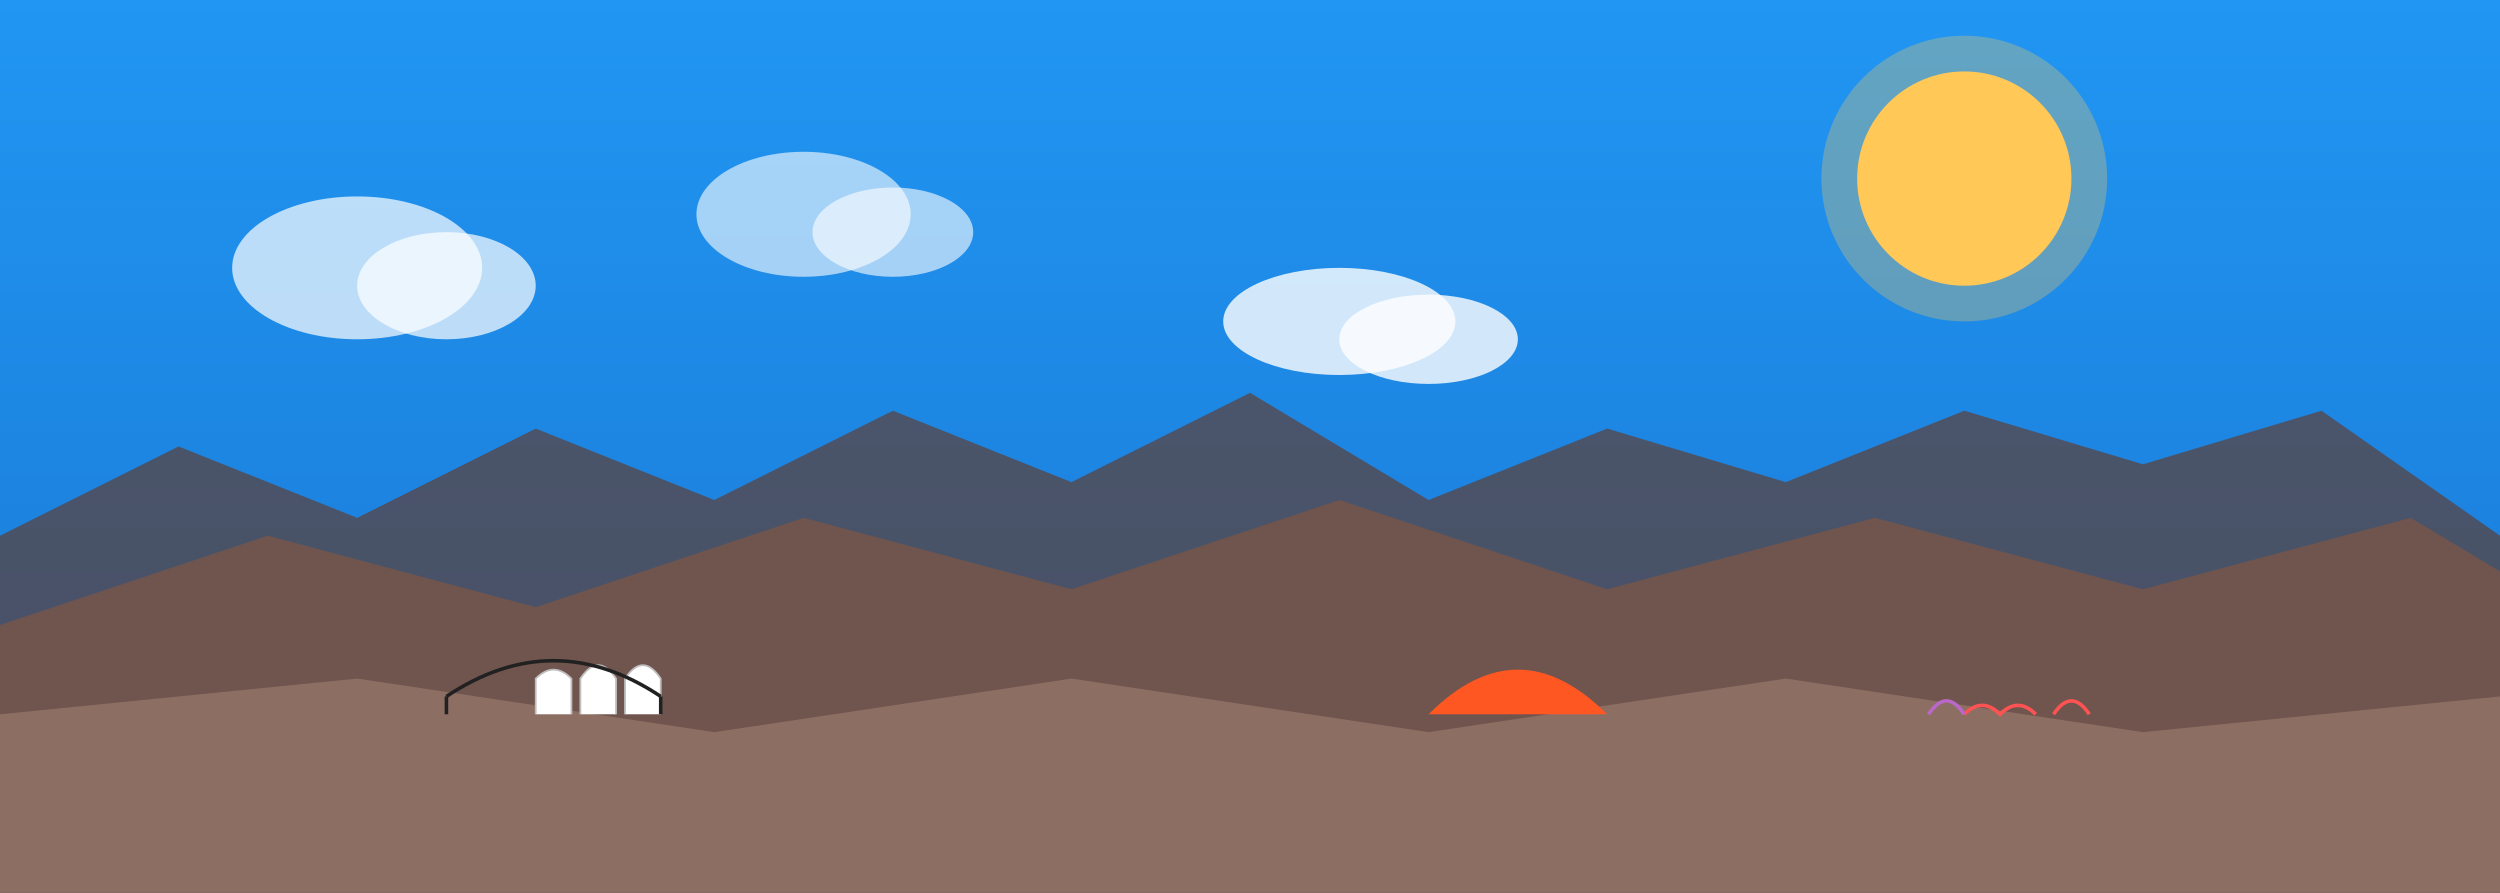 <?xml version="1.0" encoding="UTF-8"?>
<svg width="1400" height="500" viewBox="0 0 1400 500" xmlns="http://www.w3.org/2000/svg">
  <rect x="0" y="0" width="1400" height="500" fill="#333333" stroke="none"/>
  <!-- Background Sky Gradient -->
  <defs>
    <linearGradient id="skyGradient" x1="0%" y1="0%" x2="0%" y2="100%">
      <stop offset="0%" stop-color="#2196F3" />
      <stop offset="100%" stop-color="#1976D2" />
    </linearGradient>
  </defs>
  
  <!-- Sky -->
  <rect width="1400" height="500" fill="url(#skyGradient)" />
  
  <!-- Sun -->
  <circle cx="1100" cy="100" r="60" fill="#FFC857" />
  <circle cx="1100" cy="100" r="80" fill="#FFC857" opacity="0.3" />
  
  <!-- Distant Mountains -->
  <path d="M0,300 L100,250 L200,290 L300,240 L400,280 L500,230 L600,270 L700,220 L800,280 L900,240 L1000,270 L1100,230 L1200,260 L1300,230 L1400,300 L1400,500 L0,500 Z" fill="#5D4037" opacity="0.7" />
  
  <!-- Middle Mountains -->
  <path d="M0,350 L150,300 L300,340 L450,290 L600,330 L750,280 L900,330 L1050,290 L1200,330 L1350,290 L1400,320 L1400,500 L0,500 Z" fill="#795548" opacity="0.8" />
  
  <!-- Foreground -->
  <path d="M0,400 L200,380 L400,410 L600,380 L800,410 L1000,380 L1200,410 L1400,390 L1400,500 L0,500 Z" fill="#8D6E63" />
  
  <!-- Australian Landmarks (Simplified) -->
  
  <!-- Sydney Opera House (Simplified) -->
  <path d="M300,400 L300,380 Q310,370 320,380 L320,400" fill="#FFFFFF" stroke="#BDBDBD" stroke-width="1" />
  <path d="M325,400 L325,380 Q335,365 345,380 L345,400" fill="#FFFFFF" stroke="#BDBDBD" stroke-width="1" />
  <path d="M350,400 L350,380 Q360,365 370,380 L370,400" fill="#FFFFFF" stroke="#BDBDBD" stroke-width="1" />
  
  <!-- Sydney Harbour Bridge (Simplified) -->
  <path d="M250,390 Q310,350 370,390" fill="none" stroke="#212121" stroke-width="2" />
  <path d="M250,390 L250,400" stroke="#212121" stroke-width="2" />
  <path d="M370,390 L370,400" stroke="#212121" stroke-width="2" />
  
  <!-- Uluru (Simplified) -->
  <path d="M800,400 Q850,350 900,400" fill="#FF5722" />
  
  <!-- Great Barrier Reef (Simplified) -->
  <path d="M1100,400 Q1110,390 1120,400 Q1130,390 1140,400" stroke="#FF5252" stroke-width="2" fill="none" />
  <path d="M1080,400 Q1090,385 1100,400" stroke="#BA68C8" stroke-width="2" fill="none" />
  <path d="M1150,400 Q1160,385 1170,400" stroke="#FF5252" stroke-width="2" fill="none" />
  
  <!-- Clouds -->
  <ellipse cx="200" cy="150" rx="70" ry="40" fill="#FFFFFF" opacity="0.7" />
  <ellipse cx="250" cy="160" rx="50" ry="30" fill="#FFFFFF" opacity="0.7" />
  <ellipse cx="450" cy="120" rx="60" ry="35" fill="#FFFFFF" opacity="0.6" />
  <ellipse cx="500" cy="130" rx="45" ry="25" fill="#FFFFFF" opacity="0.6" />
  <ellipse cx="750" cy="180" rx="65" ry="30" fill="#FFFFFF" opacity="0.8" />
  <ellipse cx="800" cy="190" rx="50" ry="25" fill="#FFFFFF" opacity="0.8" />
</svg>